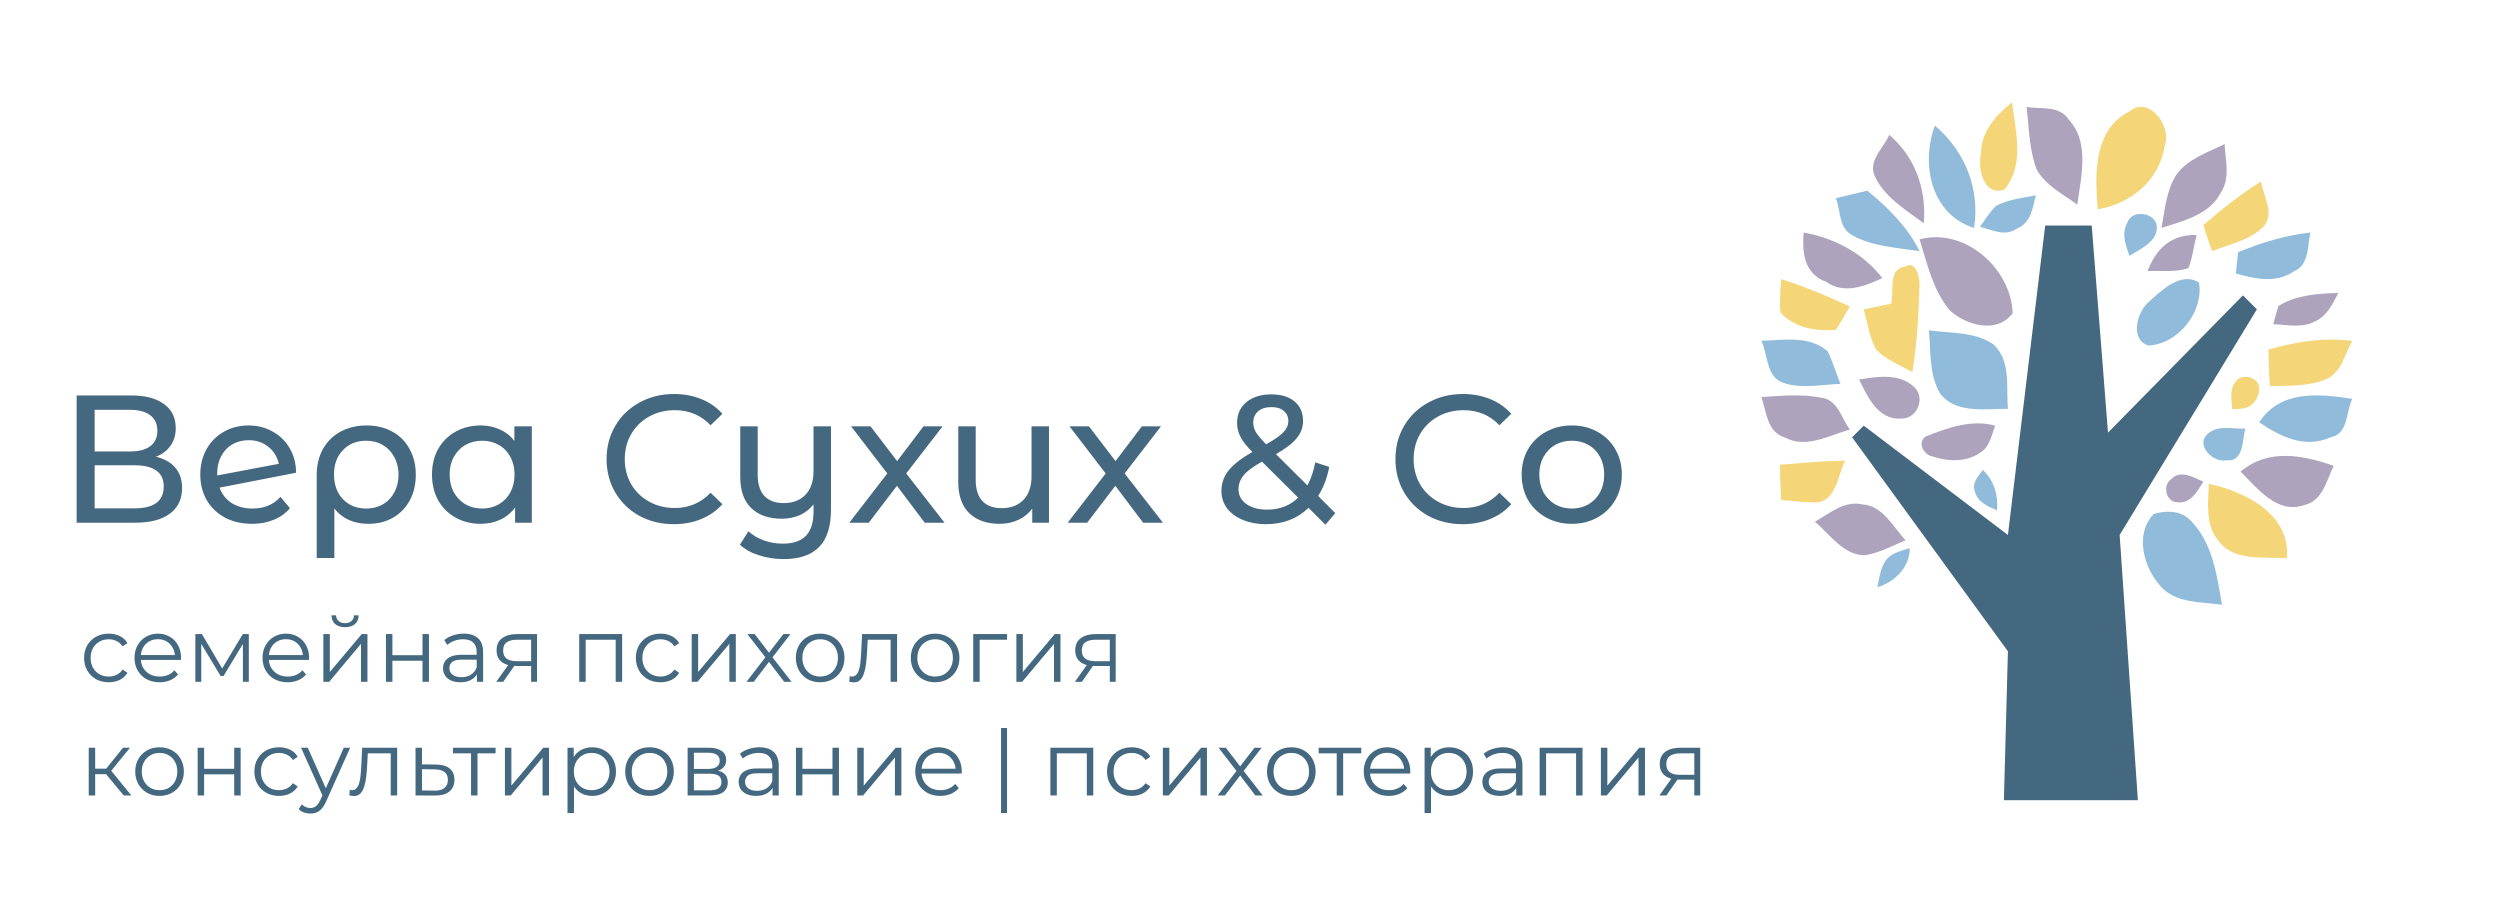 <?xml version="1.0" encoding="UTF-8"?> <svg xmlns="http://www.w3.org/2000/svg" width="220" height="80" viewBox="0 0 220 80" fill="none"> <path d="M176.697 57.315L176.343 70.417H188.133L186.528 47.079L198.606 27.22L197.378 25.992L185.504 38.071L184.071 19.85H179.977L176.697 47.079L164.008 37.457L162.984 38.48L176.697 57.315Z" fill="#446880"></path> <path d="M174.324 13.511C174.324 11.64 175.605 10.155 177.06 9C177.351 11.53 178.224 14.501 176.361 16.701C174.499 17.251 174.033 14.776 174.324 13.511Z" fill="#F4D578"></path> <path d="M178.339 9.409C179.621 9.639 181.238 9.237 182.074 10.556C183.914 12.562 183.133 15.543 182.799 18.008C181.572 17.091 180.011 16.346 179.231 14.912C178.562 13.193 178.562 11.301 178.339 9.409Z" fill="#ADA3BC"></path> <path d="M187.359 9.826C189.056 8.367 191.178 11.069 190.488 12.852C190.011 15.932 187.465 17.931 184.601 18.417C184.336 15.337 184.23 11.393 187.359 9.826Z" fill="#F4D578"></path> <path d="M170.268 11.047C172.895 13.285 174.263 16.586 173.715 20.055C169.94 18.88 169.01 14.46 170.268 11.047Z" fill="#90BBDB"></path> <path d="M166.259 11.866C168.581 13.867 169.533 16.701 169.295 19.646C167.628 18.423 165.723 17.256 164.949 15.422C164.413 14.089 165.783 12.977 166.259 11.866Z" fill="#ADA3BC"></path> <path d="M191.526 15.365C192.541 13.969 194.272 13.411 195.765 12.685C195.824 14.081 196.302 15.7 195.406 16.984C194.451 18.883 192.123 19.441 190.213 20.055C190.511 18.436 190.63 16.761 191.526 15.365Z" fill="#ADA3BC"></path> <path d="M193.898 19.813C195.493 18.417 197.206 17.077 198.978 15.961C199.155 17.301 200.278 18.864 199.096 20.037C197.915 21.153 196.202 21.488 194.666 22.102C194.37 21.321 194.134 20.539 193.898 19.813Z" fill="#F4D578"></path> <path d="M161.551 17.445C162.259 17.291 163.615 16.933 164.322 16.779C166.209 18.315 167.919 20.055 168.921 22.102C166.917 21.795 164.794 21.693 163.025 20.721C161.728 20.004 162.023 18.52 161.551 17.445Z" fill="#90BBDB"></path> <path d="M169.489 38.4C171.415 37.642 173.516 36.883 175.573 37.458C175.26 38.302 175.089 39.347 174.253 39.836C173.006 40.705 171.364 40.615 170.015 40.156C169.255 40.001 168.681 38.893 169.489 38.4Z" fill="#ADA3BC"></path> <path d="M175.661 18.112C176.723 17.558 177.962 17.41 179.158 17.189C178.848 18.26 178.803 19.589 177.431 20.143C176.457 20.845 175.262 20.217 174.244 19.959C174.687 19.331 175.085 18.666 175.661 18.112Z" fill="#90BBDB"></path> <path d="M187.202 19.609C187.569 18.39 189.677 18.68 189.799 19.899C189.891 21.264 188.394 21.873 187.386 22.512C187.08 21.583 186.652 20.567 187.202 19.609Z" fill="#90BBDB"></path> <path d="M168.058 48.228C168.072 49.929 166.719 51.225 165.202 51.674C165.402 50.832 165.472 49.878 166.055 49.181C166.584 48.606 167.373 48.47 168.058 48.228Z" fill="#90BBDB"></path> <path d="M158.72 20.465C161.548 20.965 164.03 22.367 165.646 24.469C164.145 25.17 162.298 25.921 160.74 24.82C158.662 24.069 158.604 22.067 158.72 20.465Z" fill="#ADA3BC"></path> <path d="M168.921 21.062C172.904 19.997 176.998 23.64 177.11 27.563C175.764 29.413 172.96 28.628 171.558 27.283C170.099 25.546 169.594 23.192 168.921 21.062Z" fill="#ADA3BC"></path> <path d="M188.984 23.855C189.688 22.007 190.961 20.611 193.295 20.677C193.061 21.645 192.944 22.659 192.593 23.583C191.495 23.988 190.22 23.796 188.984 23.855Z" fill="#ADA3BC"></path> <path d="M196.947 22.197C199.008 21.354 201.116 20.699 203.315 20.465C203.04 21.682 203.223 23.321 201.849 23.883C200.291 24.96 198.413 24.538 196.764 24.07C196.809 23.602 196.901 22.665 196.947 22.197Z" fill="#90BBDB"></path> <path d="M166.427 26.722C166.702 25.595 166.097 23.624 167.691 23.455C168.681 22.836 169.011 24.694 168.901 25.37C168.846 27.848 168.681 30.27 168.296 32.748C167.197 32.129 165.987 31.678 165.107 30.777C164.503 29.707 164.338 28.411 164.008 27.229C164.778 27.06 165.602 26.891 166.427 26.722Z" fill="#F4D578"></path> <path d="M156.741 24.559C158.81 25.227 160.823 26.049 162.779 26.974C162.388 27.642 161.997 28.362 161.549 29.03C159.816 29.184 157.804 28.824 156.686 27.488C156.574 26.563 156.686 25.535 156.741 24.559Z" fill="#F4D578"></path> <path d="M188.977 26.67C190.137 25.645 191.858 23.84 193.51 24.862C193.958 27.404 191.691 30.287 189.069 30.404C187.455 29.919 188.009 27.602 188.977 26.67Z" fill="#90BBDB"></path> <path d="M200.492 26.934C202.038 25.961 203.961 25.822 205.772 25.787C205.281 26.69 204.829 27.767 203.773 28.253C202.641 28.913 201.246 28.566 200.039 28.531C200.19 28.01 200.341 27.489 200.492 26.934Z" fill="#ADA3BC"></path> <path d="M196.892 33.418C197.515 32.839 198.718 33.302 198.804 34.055C198.868 34.73 198.503 35.425 197.88 35.792C197.429 36.004 196.913 35.966 196.44 36.024C196.376 35.174 196.14 34.113 196.892 33.418Z" fill="#F4D578"></path> <path d="M169.74 29.063C171.65 29.344 173.806 29.175 175.407 30.299C177.009 31.76 176.516 34.063 176.701 35.974C174.668 35.974 172.081 36.423 170.726 34.625C169.74 32.94 169.925 30.917 169.74 29.063Z" fill="#90BBDB"></path> <path d="M155 29.99C156.934 29.934 159.254 29.488 160.856 30.937C161.298 31.884 161.574 32.832 161.961 33.779C160.303 33.835 158.646 34.225 157.044 33.724C155.387 33.278 155.608 31.216 155 29.99Z" fill="#90BBDB"></path> <path d="M191.038 42.189C191.846 41.285 193.031 42.02 193.898 42.387C193.378 43.207 192.771 44.365 191.586 44.196C190.604 44.168 190.286 42.726 191.038 42.189Z" fill="#ADA3BC"></path> <path d="M199.63 30.755C202.049 30.065 204.525 29.663 207 30.008C206.325 31.158 206.044 32.769 204.75 33.344C203.174 34.034 201.43 33.919 199.742 33.976C199.686 32.883 199.63 31.848 199.63 30.755Z" fill="#F4D578"></path> <path d="M163.598 33.406C165.184 33.124 167.103 32.842 168.396 34.011C169.481 34.898 168.771 36.874 167.311 36.834C165.267 36.995 164.349 34.898 163.598 33.406Z" fill="#ADA3BC"></path> <path d="M155 34.941C156.76 34.826 158.521 34.655 160.281 34.998C161.701 35.169 162.041 36.77 162.78 37.8C160.962 38.314 158.918 39.515 157.044 38.486C155.511 38.028 155.454 36.256 155 34.941Z" fill="#ADA3BC"></path> <path d="M198.811 37.163C200.662 34.3 204.083 34.644 207 35.102C206.439 36.247 206.663 38.193 205.093 38.48C202.849 39.51 200.662 38.422 198.811 37.163Z" fill="#90BBDB"></path> <path d="M194.335 38.137C195.214 37.361 196.513 37.788 197.583 37.71C197.315 38.719 197.468 40.699 195.902 40.505C194.717 40.738 193.113 39.108 194.335 38.137Z" fill="#90BBDB"></path> <path d="M156.638 40.896C158.566 40.738 160.442 40.58 162.37 40.528C161.745 41.791 161.64 43.844 160.025 44.213C158.931 44.213 157.836 44.107 156.742 44.002C156.69 42.949 156.638 41.949 156.638 40.896Z" fill="#F4D578"></path> <path d="M197.173 41.503C199.578 39.458 202.613 40.026 205.362 40.992C204.732 42.299 204.389 44.117 202.728 44.458C200.38 45.253 198.662 42.98 197.173 41.503Z" fill="#ADA3BC"></path> <path d="M194.377 42.575C197.67 43.285 201.588 45.304 201.247 49.126C199.26 48.962 196.591 49.454 195.229 47.597C194.037 46.178 194.321 44.267 194.377 42.575Z" fill="#F4D578"></path> <path d="M163.935 44.394C165.71 44.521 166.608 46.396 167.692 47.542C166.544 48.018 165.424 48.648 164.11 48.867C162.239 48.868 161.028 47.026 159.71 45.905C161.05 45.172 162.274 44.018 163.935 44.394Z" fill="#ADA3BC"></path> <path d="M189.515 45.235C190.574 44.909 191.856 44.909 192.692 45.724C194.699 47.68 195.089 50.613 195.535 53.221C193.696 52.949 191.466 53.112 190.128 51.591C188.623 49.907 187.843 47.028 189.515 45.235Z" fill="#90BBDB"></path> <path d="M174.486 41.348C175.516 42.311 175.858 43.64 175.733 44.916C174.94 44.567 173.973 44.163 173.778 43.211C173.515 42.426 174.147 41.887 174.486 41.348Z" fill="#90BBDB"></path> <path d="M13.72 40.192C14.477 40.373 15.048 40.699 15.432 41.168C15.827 41.627 16.024 42.219 16.024 42.944C16.024 43.915 15.667 44.667 14.952 45.2C14.248 45.733 13.219 46 11.864 46H6.744V34.8H11.56C12.787 34.8 13.741 35.051 14.424 35.552C15.117 36.043 15.464 36.752 15.464 37.68C15.464 38.288 15.309 38.805 15 39.232C14.701 39.659 14.275 39.979 13.72 40.192ZM8.328 39.728H11.448C12.227 39.728 12.819 39.573 13.224 39.264C13.64 38.955 13.848 38.501 13.848 37.904C13.848 37.307 13.64 36.853 13.224 36.544C12.808 36.224 12.216 36.064 11.448 36.064H8.328V39.728ZM11.832 44.736C13.549 44.736 14.408 44.096 14.408 42.816C14.408 42.176 14.189 41.707 13.752 41.408C13.325 41.099 12.685 40.944 11.832 40.944H8.328V44.736H11.832ZM22.233 44.752C23.247 44.752 24.062 44.411 24.681 43.728L25.513 44.72C25.14 45.168 24.665 45.509 24.089 45.744C23.524 45.979 22.889 46.096 22.185 46.096C21.289 46.096 20.494 45.915 19.801 45.552C19.108 45.179 18.569 44.661 18.185 44C17.812 43.339 17.625 42.592 17.625 41.76C17.625 40.939 17.806 40.197 18.169 39.536C18.543 38.875 19.049 38.363 19.689 38C20.34 37.627 21.07 37.44 21.881 37.44C22.649 37.44 23.348 37.616 23.977 37.968C24.607 38.309 25.108 38.795 25.481 39.424C25.855 40.053 26.047 40.779 26.057 41.6L19.321 42.912C19.535 43.499 19.892 43.952 20.393 44.272C20.905 44.592 21.518 44.752 22.233 44.752ZM21.881 38.736C21.348 38.736 20.868 38.859 20.441 39.104C20.025 39.349 19.7 39.696 19.465 40.144C19.23 40.581 19.113 41.093 19.113 41.68V41.84L24.537 40.816C24.398 40.197 24.089 39.696 23.609 39.312C23.129 38.928 22.553 38.736 21.881 38.736ZM32.27 37.44C33.123 37.44 33.875 37.621 34.526 37.984C35.187 38.347 35.694 38.859 36.046 39.52C36.409 40.171 36.59 40.923 36.59 41.776C36.59 42.619 36.414 43.371 36.062 44.032C35.71 44.683 35.219 45.189 34.59 45.552C33.961 45.915 33.241 46.096 32.43 46.096C31.79 46.096 31.214 45.984 30.702 45.76C30.19 45.525 29.763 45.189 29.422 44.752V49.104H27.87V41.792C27.87 40.939 28.051 40.181 28.414 39.52C28.787 38.859 29.305 38.347 29.966 37.984C30.638 37.621 31.406 37.44 32.27 37.44ZM32.222 44.752C32.766 44.752 33.257 44.629 33.694 44.384C34.131 44.128 34.467 43.776 34.702 43.328C34.947 42.869 35.07 42.352 35.07 41.776C35.07 41.2 34.947 40.688 34.702 40.24C34.467 39.781 34.131 39.424 33.694 39.168C33.267 38.912 32.777 38.784 32.222 38.784C31.379 38.784 30.697 39.061 30.174 39.616C29.651 40.16 29.39 40.875 29.39 41.76C29.39 42.347 29.507 42.869 29.742 43.328C29.987 43.776 30.323 44.128 30.75 44.384C31.177 44.629 31.667 44.752 32.222 44.752ZM46.8 37.52V46H45.328V44.656C44.986 45.125 44.554 45.483 44.032 45.728C43.509 45.973 42.933 46.096 42.304 46.096C41.482 46.096 40.746 45.915 40.096 45.552C39.445 45.189 38.933 44.683 38.56 44.032C38.197 43.371 38.016 42.613 38.016 41.76C38.016 40.907 38.197 40.155 38.56 39.504C38.933 38.853 39.445 38.347 40.096 37.984C40.746 37.621 41.482 37.44 42.304 37.44C42.912 37.44 43.472 37.557 43.984 37.792C44.496 38.016 44.922 38.352 45.264 38.8V37.52H46.8ZM42.432 44.752C42.965 44.752 43.45 44.629 43.888 44.384C44.325 44.128 44.666 43.776 44.912 43.328C45.157 42.869 45.28 42.347 45.28 41.76C45.28 41.173 45.157 40.656 44.912 40.208C44.666 39.749 44.325 39.397 43.888 39.152C43.45 38.907 42.965 38.784 42.432 38.784C41.888 38.784 41.397 38.907 40.96 39.152C40.533 39.397 40.192 39.749 39.936 40.208C39.69 40.656 39.568 41.173 39.568 41.76C39.568 42.347 39.69 42.869 39.936 43.328C40.192 43.776 40.533 44.128 40.96 44.384C41.397 44.629 41.888 44.752 42.432 44.752ZM59.299 46.128C58.179 46.128 57.166 45.883 56.259 45.392C55.363 44.891 54.659 44.208 54.147 43.344C53.635 42.469 53.379 41.488 53.379 40.4C53.379 39.312 53.635 38.336 54.147 37.472C54.659 36.597 55.368 35.915 56.275 35.424C57.181 34.923 58.195 34.672 59.315 34.672C60.19 34.672 60.989 34.821 61.715 35.12C62.44 35.408 63.059 35.84 63.571 36.416L62.531 37.424C61.688 36.539 60.638 36.096 59.379 36.096C58.547 36.096 57.795 36.283 57.123 36.656C56.451 37.029 55.923 37.547 55.539 38.208C55.166 38.859 54.979 39.589 54.979 40.4C54.979 41.211 55.166 41.947 55.539 42.608C55.923 43.259 56.451 43.771 57.123 44.144C57.795 44.517 58.547 44.704 59.379 44.704C60.627 44.704 61.678 44.256 62.531 43.36L63.571 44.368C63.059 44.944 62.435 45.381 61.699 45.68C60.974 45.979 60.173 46.128 59.299 46.128ZM73.126 37.52V44.848C73.126 46.331 72.779 47.424 72.086 48.128C71.392 48.843 70.352 49.2 68.966 49.2C68.208 49.2 67.483 49.088 66.79 48.864C66.107 48.651 65.547 48.341 65.11 47.936L65.862 46.752C66.235 47.093 66.683 47.36 67.206 47.552C67.739 47.744 68.299 47.84 68.886 47.84C69.814 47.84 70.496 47.605 70.934 47.136C71.371 46.677 71.59 45.968 71.59 45.008V44.384C71.28 44.789 70.88 45.104 70.39 45.328C69.899 45.541 69.366 45.648 68.79 45.648C67.659 45.648 66.768 45.339 66.118 44.72C65.467 44.101 65.142 43.184 65.142 41.968V37.52H66.678V41.792C66.678 42.603 66.875 43.221 67.27 43.648C67.664 44.064 68.23 44.272 68.966 44.272C69.776 44.272 70.416 44.027 70.886 43.536C71.355 43.045 71.59 42.352 71.59 41.456V37.52H73.126ZM81.378 46L78.93 42.752L76.45 46H74.738L78.082 41.664L74.898 37.52H76.61L78.946 40.576L81.266 37.52H82.946L79.746 41.664L83.122 46H81.378ZM92.31 37.52V46H90.838V44.752C90.528 45.179 90.123 45.509 89.622 45.744C89.12 45.979 88.571 46.096 87.974 46.096C86.843 46.096 85.952 45.787 85.302 45.168C84.651 44.539 84.326 43.616 84.326 42.4V37.52H85.862V42.224C85.862 43.045 86.059 43.669 86.454 44.096C86.848 44.512 87.414 44.72 88.15 44.72C88.96 44.72 89.6 44.475 90.07 43.984C90.539 43.493 90.774 42.8 90.774 41.904V37.52H92.31ZM100.597 46L98.148 42.752L95.668 46H93.957L97.3 41.664L94.117 37.52H95.829L98.165 40.576L100.485 37.52H102.165L98.965 41.664L102.341 46H100.597ZM116.638 46.176L115.15 44.688C114.158 45.648 112.91 46.128 111.406 46.128C110.659 46.128 109.987 46.005 109.39 45.76C108.792 45.515 108.323 45.173 107.982 44.736C107.651 44.288 107.486 43.781 107.486 43.216C107.486 42.533 107.694 41.931 108.11 41.408C108.536 40.875 109.235 40.331 110.206 39.776C109.715 39.285 109.368 38.843 109.166 38.448C108.963 38.053 108.862 37.643 108.862 37.216C108.862 36.459 109.134 35.851 109.678 35.392C110.232 34.933 110.968 34.704 111.886 34.704C112.739 34.704 113.416 34.912 113.918 35.328C114.419 35.744 114.67 36.315 114.67 37.04C114.67 37.605 114.483 38.112 114.11 38.56C113.747 39.008 113.139 39.477 112.286 39.968L115.054 42.72C115.374 42.112 115.603 41.435 115.742 40.688L116.974 41.088C116.782 42.069 116.456 42.923 115.998 43.648L117.502 45.152L116.638 46.176ZM111.886 35.824C111.384 35.824 110.99 35.952 110.702 36.208C110.424 36.453 110.286 36.779 110.286 37.184C110.286 37.472 110.36 37.749 110.51 38.016C110.67 38.283 110.974 38.645 111.422 39.104C112.158 38.688 112.664 38.331 112.942 38.032C113.23 37.733 113.374 37.408 113.374 37.056C113.374 36.683 113.24 36.384 112.974 36.16C112.718 35.936 112.355 35.824 111.886 35.824ZM111.502 44.848C112.611 44.848 113.523 44.496 114.238 43.792L111.054 40.624C110.286 41.051 109.747 41.451 109.438 41.824C109.139 42.187 108.99 42.597 108.99 43.056C108.99 43.589 109.219 44.021 109.678 44.352C110.147 44.683 110.755 44.848 111.502 44.848ZM128.719 46.128C127.599 46.128 126.586 45.883 125.679 45.392C124.783 44.891 124.079 44.208 123.567 43.344C123.055 42.469 122.799 41.488 122.799 40.4C122.799 39.312 123.055 38.336 123.567 37.472C124.079 36.597 124.789 35.915 125.695 35.424C126.602 34.923 127.615 34.672 128.735 34.672C129.61 34.672 130.41 34.821 131.135 35.12C131.861 35.408 132.479 35.84 132.991 36.416L131.951 37.424C131.109 36.539 130.058 36.096 128.799 36.096C127.967 36.096 127.215 36.283 126.543 36.656C125.871 37.029 125.343 37.547 124.959 38.208C124.586 38.859 124.399 39.589 124.399 40.4C124.399 41.211 124.586 41.947 124.959 42.608C125.343 43.259 125.871 43.771 126.543 44.144C127.215 44.517 127.967 44.704 128.799 44.704C130.047 44.704 131.098 44.256 131.951 43.36L132.991 44.368C132.479 44.944 131.855 45.381 131.119 45.68C130.394 45.979 129.594 46.128 128.719 46.128ZM138.322 46.096C137.48 46.096 136.722 45.909 136.05 45.536C135.378 45.163 134.85 44.651 134.466 44C134.093 43.339 133.906 42.592 133.906 41.76C133.906 40.928 134.093 40.187 134.466 39.536C134.85 38.875 135.378 38.363 136.05 38C136.722 37.627 137.48 37.44 138.322 37.44C139.165 37.44 139.917 37.627 140.578 38C141.25 38.363 141.773 38.875 142.146 39.536C142.53 40.187 142.722 40.928 142.722 41.76C142.722 42.592 142.53 43.339 142.146 44C141.773 44.651 141.25 45.163 140.578 45.536C139.917 45.909 139.165 46.096 138.322 46.096ZM138.322 44.752C138.866 44.752 139.352 44.629 139.778 44.384C140.216 44.128 140.557 43.776 140.802 43.328C141.048 42.869 141.17 42.347 141.17 41.76C141.17 41.173 141.048 40.656 140.802 40.208C140.557 39.749 140.216 39.397 139.778 39.152C139.352 38.907 138.866 38.784 138.322 38.784C137.778 38.784 137.288 38.907 136.85 39.152C136.424 39.397 136.082 39.749 135.826 40.208C135.581 40.656 135.458 41.173 135.458 41.76C135.458 42.347 135.581 42.869 135.826 43.328C136.082 43.776 136.424 44.128 136.85 44.384C137.288 44.629 137.778 44.752 138.322 44.752Z" fill="#446880"></path> <path d="M9.568 60.04C9.152 60.04 8.779 59.949 8.448 59.768C8.123 59.581 7.867 59.328 7.68 59.008C7.493 58.683 7.4 58.312 7.4 57.896C7.4 57.475 7.493 57.104 7.68 56.784C7.867 56.464 8.123 56.213 8.448 56.032C8.779 55.851 9.152 55.76 9.568 55.76C9.925 55.76 10.248 55.829 10.536 55.968C10.824 56.107 11.051 56.315 11.216 56.592L10.792 56.88C10.648 56.667 10.469 56.509 10.256 56.408C10.043 56.307 9.811 56.256 9.56 56.256C9.261 56.256 8.992 56.325 8.752 56.464C8.512 56.597 8.323 56.787 8.184 57.032C8.045 57.277 7.976 57.565 7.976 57.896C7.976 58.227 8.045 58.515 8.184 58.76C8.323 59.005 8.512 59.197 8.752 59.336C8.992 59.469 9.261 59.536 9.56 59.536C9.811 59.536 10.043 59.485 10.256 59.384C10.469 59.283 10.648 59.128 10.792 58.92L11.216 59.208C11.051 59.48 10.824 59.688 10.536 59.832C10.248 59.971 9.925 60.04 9.568 60.04ZM14.046 60.04C13.608 60.04 13.224 59.949 12.893 59.768C12.563 59.581 12.304 59.328 12.117 59.008C11.931 58.683 11.838 58.312 11.838 57.896C11.838 57.48 11.925 57.112 12.101 56.792C12.283 56.472 12.528 56.221 12.838 56.04C13.152 55.853 13.504 55.76 13.893 55.76C14.288 55.76 14.637 55.851 14.941 56.032C15.251 56.208 15.493 56.459 15.669 56.784C15.845 57.104 15.934 57.475 15.934 57.896C15.934 57.923 15.931 57.952 15.925 57.984C15.925 58.011 15.925 58.04 15.925 58.072H12.27V57.648H15.621L15.398 57.816C15.398 57.512 15.331 57.243 15.197 57.008C15.069 56.768 14.893 56.581 14.669 56.448C14.445 56.315 14.187 56.248 13.893 56.248C13.605 56.248 13.347 56.315 13.117 56.448C12.888 56.581 12.71 56.768 12.582 57.008C12.454 57.248 12.389 57.523 12.389 57.832V57.92C12.389 58.24 12.459 58.523 12.598 58.768C12.742 59.008 12.939 59.197 13.19 59.336C13.445 59.469 13.736 59.536 14.062 59.536C14.318 59.536 14.555 59.491 14.774 59.4C14.998 59.309 15.19 59.171 15.35 58.984L15.669 59.352C15.483 59.576 15.248 59.747 14.966 59.864C14.688 59.981 14.382 60.04 14.046 60.04ZM17.191 60V55.8H17.767L19.671 59.024H19.431L21.367 55.8H21.895V60H21.375V56.448L21.479 56.496L19.671 59.488H19.415L17.591 56.464L17.711 56.44V60H17.191ZM25.311 60.04C24.874 60.04 24.49 59.949 24.159 59.768C23.828 59.581 23.57 59.328 23.383 59.008C23.197 58.683 23.103 58.312 23.103 57.896C23.103 57.48 23.191 57.112 23.367 56.792C23.549 56.472 23.794 56.221 24.103 56.04C24.418 55.853 24.77 55.76 25.159 55.76C25.554 55.76 25.903 55.851 26.207 56.032C26.517 56.208 26.759 56.459 26.935 56.784C27.111 57.104 27.199 57.475 27.199 57.896C27.199 57.923 27.197 57.952 27.191 57.984C27.191 58.011 27.191 58.04 27.191 58.072H23.535V57.648H26.887L26.663 57.816C26.663 57.512 26.596 57.243 26.463 57.008C26.335 56.768 26.159 56.581 25.935 56.448C25.711 56.315 25.453 56.248 25.159 56.248C24.871 56.248 24.613 56.315 24.383 56.448C24.154 56.581 23.975 56.768 23.847 57.008C23.719 57.248 23.655 57.523 23.655 57.832V57.92C23.655 58.24 23.724 58.523 23.863 58.768C24.007 59.008 24.204 59.197 24.455 59.336C24.711 59.469 25.002 59.536 25.327 59.536C25.583 59.536 25.82 59.491 26.039 59.4C26.263 59.309 26.455 59.171 26.615 58.984L26.935 59.352C26.748 59.576 26.514 59.747 26.231 59.864C25.954 59.981 25.647 60.04 25.311 60.04ZM28.456 60V55.8H29.024V59.136L31.832 55.8H32.336V60H31.768V56.656L28.968 60H28.456ZM30.36 55.192C30.008 55.192 29.723 55.104 29.504 54.928C29.291 54.747 29.179 54.488 29.168 54.152H29.576C29.582 54.365 29.656 54.533 29.8 54.656C29.944 54.779 30.131 54.84 30.36 54.84C30.59 54.84 30.776 54.779 30.92 54.656C31.07 54.533 31.147 54.365 31.152 54.152H31.56C31.555 54.488 31.443 54.747 31.224 54.928C31.006 55.104 30.718 55.192 30.36 55.192ZM33.964 60V55.8H34.532V57.656H37.18V55.8H37.748V60H37.18V58.144H34.532V60H33.964ZM41.971 60V59.072L41.947 58.92V57.368C41.947 57.011 41.845 56.736 41.643 56.544C41.445 56.352 41.149 56.256 40.755 56.256C40.483 56.256 40.224 56.301 39.979 56.392C39.733 56.483 39.525 56.603 39.355 56.752L39.099 56.328C39.312 56.147 39.568 56.008 39.867 55.912C40.165 55.811 40.48 55.76 40.811 55.76C41.355 55.76 41.773 55.896 42.067 56.168C42.365 56.435 42.515 56.843 42.515 57.392V60H41.971ZM40.523 60.04C40.208 60.04 39.933 59.989 39.699 59.888C39.469 59.781 39.293 59.637 39.171 59.456C39.048 59.269 38.987 59.056 38.987 58.816C38.987 58.597 39.037 58.4 39.139 58.224C39.245 58.043 39.416 57.899 39.651 57.792C39.891 57.68 40.211 57.624 40.611 57.624H42.059V58.048H40.627C40.221 58.048 39.939 58.12 39.779 58.264C39.624 58.408 39.547 58.587 39.547 58.8C39.547 59.04 39.64 59.232 39.827 59.376C40.013 59.52 40.275 59.592 40.611 59.592C40.931 59.592 41.205 59.52 41.435 59.376C41.669 59.227 41.84 59.013 41.947 58.736L42.075 59.128C41.968 59.405 41.781 59.627 41.515 59.792C41.253 59.957 40.923 60.04 40.523 60.04ZM46.739 60V58.488L46.843 58.608H45.419C44.88 58.608 44.459 58.491 44.155 58.256C43.851 58.021 43.699 57.68 43.699 57.232C43.699 56.752 43.861 56.395 44.187 56.16C44.512 55.92 44.947 55.8 45.491 55.8H47.259V60H46.739ZM43.667 60L44.819 58.384H45.411L44.283 60H43.667ZM46.739 58.32V56.128L46.843 56.296H45.507C45.117 56.296 44.813 56.371 44.595 56.52C44.381 56.669 44.275 56.912 44.275 57.248C44.275 57.872 44.672 58.184 45.467 58.184H46.843L46.739 58.32ZM50.972 60V55.8H54.748V60H54.18V56.144L54.324 56.296H51.396L51.54 56.144V60H50.972ZM58.123 60.04C57.707 60.04 57.333 59.949 57.003 59.768C56.677 59.581 56.421 59.328 56.235 59.008C56.048 58.683 55.955 58.312 55.955 57.896C55.955 57.475 56.048 57.104 56.235 56.784C56.421 56.464 56.677 56.213 57.003 56.032C57.333 55.851 57.707 55.76 58.123 55.76C58.48 55.76 58.803 55.829 59.091 55.968C59.379 56.107 59.605 56.315 59.771 56.592L59.347 56.88C59.203 56.667 59.024 56.509 58.811 56.408C58.597 56.307 58.365 56.256 58.115 56.256C57.816 56.256 57.547 56.325 57.307 56.464C57.067 56.597 56.877 56.787 56.739 57.032C56.6 57.277 56.531 57.565 56.531 57.896C56.531 58.227 56.6 58.515 56.739 58.76C56.877 59.005 57.067 59.197 57.307 59.336C57.547 59.469 57.816 59.536 58.115 59.536C58.365 59.536 58.597 59.485 58.811 59.384C59.024 59.283 59.203 59.128 59.347 58.92L59.771 59.208C59.605 59.48 59.379 59.688 59.091 59.832C58.803 59.971 58.48 60.04 58.123 60.04ZM60.87 60V55.8H61.438V59.136L64.246 55.8H64.751V60H64.183V56.656L61.383 60H60.87ZM65.69 60L67.466 57.696L67.458 57.976L65.77 55.8H66.41L67.794 57.6L67.554 57.592L68.938 55.8H69.562L67.858 58L67.866 57.696L69.658 60H69.01L67.546 58.08L67.77 58.112L66.33 60H65.69ZM72.169 60.04C71.763 60.04 71.398 59.949 71.073 59.768C70.753 59.581 70.499 59.328 70.313 59.008C70.126 58.683 70.033 58.312 70.033 57.896C70.033 57.475 70.126 57.104 70.313 56.784C70.499 56.464 70.753 56.213 71.073 56.032C71.393 55.851 71.758 55.76 72.169 55.76C72.585 55.76 72.953 55.851 73.273 56.032C73.598 56.213 73.852 56.464 74.033 56.784C74.219 57.104 74.313 57.475 74.313 57.896C74.313 58.312 74.219 58.683 74.033 59.008C73.852 59.328 73.598 59.581 73.273 59.768C72.948 59.949 72.579 60.04 72.169 60.04ZM72.169 59.536C72.473 59.536 72.742 59.469 72.977 59.336C73.212 59.197 73.395 59.005 73.529 58.76C73.668 58.509 73.737 58.221 73.737 57.896C73.737 57.565 73.668 57.277 73.529 57.032C73.395 56.787 73.212 56.597 72.977 56.464C72.742 56.325 72.475 56.256 72.177 56.256C71.878 56.256 71.612 56.325 71.377 56.464C71.142 56.597 70.956 56.787 70.817 57.032C70.678 57.277 70.609 57.565 70.609 57.896C70.609 58.221 70.678 58.509 70.817 58.76C70.956 59.005 71.142 59.197 71.377 59.336C71.612 59.469 71.876 59.536 72.169 59.536ZM74.735 59.992L74.775 59.504C74.813 59.509 74.847 59.517 74.879 59.528C74.917 59.533 74.949 59.536 74.975 59.536C75.146 59.536 75.282 59.472 75.383 59.344C75.49 59.216 75.57 59.045 75.623 58.832C75.677 58.619 75.714 58.379 75.735 58.112C75.757 57.84 75.775 57.568 75.791 57.296L75.863 55.8H78.943V60H78.375V56.128L78.519 56.296H76.231L76.367 56.12L76.303 57.336C76.287 57.699 76.258 58.045 76.215 58.376C76.178 58.707 76.117 58.997 76.031 59.248C75.951 59.499 75.839 59.696 75.695 59.84C75.551 59.979 75.367 60.048 75.143 60.048C75.079 60.048 75.013 60.043 74.943 60.032C74.879 60.021 74.81 60.008 74.735 59.992ZM82.286 60.04C81.881 60.04 81.515 59.949 81.19 59.768C80.87 59.581 80.617 59.328 80.43 59.008C80.243 58.683 80.15 58.312 80.15 57.896C80.15 57.475 80.243 57.104 80.43 56.784C80.617 56.464 80.87 56.213 81.19 56.032C81.51 55.851 81.875 55.76 82.286 55.76C82.702 55.76 83.07 55.851 83.39 56.032C83.715 56.213 83.969 56.464 84.15 56.784C84.337 57.104 84.43 57.475 84.43 57.896C84.43 58.312 84.337 58.683 84.15 59.008C83.969 59.328 83.715 59.581 83.39 59.768C83.065 59.949 82.697 60.04 82.286 60.04ZM82.286 59.536C82.59 59.536 82.859 59.469 83.094 59.336C83.329 59.197 83.513 59.005 83.646 58.76C83.785 58.509 83.854 58.221 83.854 57.896C83.854 57.565 83.785 57.277 83.646 57.032C83.513 56.787 83.329 56.597 83.094 56.464C82.859 56.325 82.593 56.256 82.294 56.256C81.995 56.256 81.729 56.325 81.494 56.464C81.259 56.597 81.073 56.787 80.934 57.032C80.795 57.277 80.726 57.565 80.726 57.896C80.726 58.221 80.795 58.509 80.934 58.76C81.073 59.005 81.259 59.197 81.494 59.336C81.729 59.469 81.993 59.536 82.286 59.536ZM85.644 60V55.8H88.62V56.296H86.068L86.212 56.152V60H85.644ZM89.441 60V55.8H90.009V59.136L92.817 55.8H93.321V60H92.753V56.656L89.953 60H89.441ZM97.661 60V58.488L97.765 58.608H96.341C95.802 58.608 95.381 58.491 95.077 58.256C94.773 58.021 94.621 57.68 94.621 57.232C94.621 56.752 94.783 56.395 95.109 56.16C95.434 55.92 95.869 55.8 96.413 55.8H98.181V60H97.661ZM94.589 60L95.741 58.384H96.333L95.205 60H94.589ZM97.661 58.32V56.128L97.765 56.296H96.429C96.039 56.296 95.735 56.371 95.517 56.52C95.303 56.669 95.197 56.912 95.197 57.248C95.197 57.872 95.594 58.184 96.389 58.184H97.765L97.661 58.32ZM10.888 70L9.16 67.92L9.632 67.64L11.56 70H10.888ZM7.808 70V65.8H8.376V70H7.808ZM8.2 68.128V67.64H9.552V68.128H8.2ZM9.68 67.96L9.152 67.88L10.824 65.8H11.44L9.68 67.96ZM14.036 70.04C13.631 70.04 13.265 69.949 12.94 69.768C12.62 69.581 12.367 69.328 12.18 69.008C11.993 68.683 11.9 68.312 11.9 67.896C11.9 67.475 11.993 67.104 12.18 66.784C12.367 66.464 12.62 66.213 12.94 66.032C13.26 65.851 13.625 65.76 14.036 65.76C14.452 65.76 14.82 65.851 15.14 66.032C15.465 66.213 15.719 66.464 15.9 66.784C16.087 67.104 16.18 67.475 16.18 67.896C16.18 68.312 16.087 68.683 15.9 69.008C15.719 69.328 15.465 69.581 15.14 69.768C14.815 69.949 14.447 70.04 14.036 70.04ZM14.036 69.536C14.34 69.536 14.609 69.469 14.844 69.336C15.079 69.197 15.263 69.005 15.396 68.76C15.535 68.509 15.604 68.221 15.604 67.896C15.604 67.565 15.535 67.277 15.396 67.032C15.263 66.787 15.079 66.597 14.844 66.464C14.609 66.325 14.343 66.256 14.044 66.256C13.745 66.256 13.479 66.325 13.244 66.464C13.009 66.597 12.823 66.787 12.684 67.032C12.545 67.277 12.476 67.565 12.476 67.896C12.476 68.221 12.545 68.509 12.684 68.76C12.823 69.005 13.009 69.197 13.244 69.336C13.479 69.469 13.743 69.536 14.036 69.536ZM17.394 70V65.8H17.962V67.656H20.61V65.8H21.178V70H20.61V68.144H17.962V70H17.394ZM24.552 70.04C24.136 70.04 23.763 69.949 23.432 69.768C23.107 69.581 22.851 69.328 22.664 69.008C22.478 68.683 22.384 68.312 22.384 67.896C22.384 67.475 22.478 67.104 22.664 66.784C22.851 66.464 23.107 66.213 23.432 66.032C23.763 65.851 24.136 65.76 24.552 65.76C24.91 65.76 25.232 65.829 25.52 65.968C25.808 66.107 26.035 66.315 26.2 66.592L25.776 66.88C25.632 66.667 25.454 66.509 25.24 66.408C25.027 66.307 24.795 66.256 24.544 66.256C24.246 66.256 23.976 66.325 23.736 66.464C23.496 66.597 23.307 66.787 23.168 67.032C23.03 67.277 22.96 67.565 22.96 67.896C22.96 68.227 23.03 68.515 23.168 68.76C23.307 69.005 23.496 69.197 23.736 69.336C23.976 69.469 24.246 69.536 24.544 69.536C24.795 69.536 25.027 69.485 25.24 69.384C25.454 69.283 25.632 69.128 25.776 68.92L26.2 69.208C26.035 69.48 25.808 69.688 25.52 69.832C25.232 69.971 24.91 70.04 24.552 70.04ZM27.31 71.592C27.112 71.592 26.923 71.56 26.742 71.496C26.566 71.432 26.414 71.336 26.286 71.208L26.55 70.784C26.656 70.885 26.771 70.963 26.894 71.016C27.022 71.075 27.163 71.104 27.318 71.104C27.504 71.104 27.664 71.051 27.798 70.944C27.936 70.843 28.067 70.661 28.19 70.4L28.462 69.784L28.526 69.696L30.254 65.8H30.814L28.71 70.504C28.592 70.776 28.462 70.992 28.318 71.152C28.179 71.312 28.027 71.424 27.862 71.488C27.696 71.557 27.512 71.592 27.31 71.592ZM28.43 70.12L26.494 65.8H27.086L28.798 69.656L28.43 70.12ZM30.743 69.992L30.783 69.504C30.82 69.509 30.855 69.517 30.887 69.528C30.924 69.533 30.956 69.536 30.983 69.536C31.154 69.536 31.29 69.472 31.391 69.344C31.498 69.216 31.578 69.045 31.631 68.832C31.684 68.619 31.722 68.379 31.743 68.112C31.765 67.84 31.783 67.568 31.799 67.296L31.871 65.8H34.951V70H34.383V66.128L34.527 66.296H32.239L32.375 66.12L32.311 67.336C32.295 67.699 32.266 68.045 32.223 68.376C32.186 68.707 32.124 68.997 32.039 69.248C31.959 69.499 31.847 69.696 31.703 69.84C31.559 69.979 31.375 70.048 31.151 70.048C31.087 70.048 31.02 70.043 30.951 70.032C30.887 70.021 30.818 70.008 30.743 69.992ZM38.374 67.28C38.902 67.285 39.302 67.403 39.574 67.632C39.851 67.861 39.99 68.192 39.99 68.624C39.99 69.072 39.84 69.416 39.542 69.656C39.248 69.896 38.822 70.013 38.262 70.008L36.566 70V65.8H37.134V67.264L38.374 67.28ZM38.23 69.576C38.619 69.581 38.913 69.504 39.11 69.344C39.312 69.179 39.414 68.939 39.414 68.624C39.414 68.309 39.315 68.08 39.118 67.936C38.92 67.787 38.624 67.709 38.23 67.704L37.134 67.688V69.56L38.23 69.576ZM41.452 70V66.144L41.596 66.296H39.86V65.8H43.612V66.296H41.876L42.02 66.144V70H41.452ZM44.433 70V65.8H45.001V69.136L47.809 65.8H48.313V70H47.745V66.656L44.945 70H44.433ZM52.109 70.04C51.746 70.04 51.418 69.957 51.125 69.792C50.831 69.621 50.597 69.379 50.421 69.064C50.25 68.744 50.165 68.355 50.165 67.896C50.165 67.437 50.25 67.051 50.421 66.736C50.592 66.416 50.824 66.173 51.117 66.008C51.41 65.843 51.741 65.76 52.109 65.76C52.509 65.76 52.866 65.851 53.181 66.032C53.501 66.208 53.752 66.459 53.933 66.784C54.114 67.104 54.205 67.475 54.205 67.896C54.205 68.323 54.114 68.696 53.933 69.016C53.752 69.336 53.501 69.587 53.181 69.768C52.866 69.949 52.509 70.04 52.109 70.04ZM49.941 71.552V65.8H50.485V67.064L50.429 67.904L50.509 68.752V71.552H49.941ZM52.069 69.536C52.367 69.536 52.634 69.469 52.869 69.336C53.103 69.197 53.29 69.005 53.429 68.76C53.568 68.509 53.637 68.221 53.637 67.896C53.637 67.571 53.568 67.285 53.429 67.04C53.29 66.795 53.103 66.603 52.869 66.464C52.634 66.325 52.367 66.256 52.069 66.256C51.77 66.256 51.501 66.325 51.261 66.464C51.026 66.603 50.84 66.795 50.701 67.04C50.568 67.285 50.501 67.571 50.501 67.896C50.501 68.221 50.568 68.509 50.701 68.76C50.84 69.005 51.026 69.197 51.261 69.336C51.501 69.469 51.77 69.536 52.069 69.536ZM57.153 70.04C56.748 70.04 56.383 69.949 56.057 69.768C55.737 69.581 55.484 69.328 55.297 69.008C55.111 68.683 55.017 68.312 55.017 67.896C55.017 67.475 55.111 67.104 55.297 66.784C55.484 66.464 55.737 66.213 56.057 66.032C56.377 65.851 56.742 65.76 57.153 65.76C57.569 65.76 57.937 65.851 58.257 66.032C58.583 66.213 58.836 66.464 59.017 66.784C59.204 67.104 59.297 67.475 59.297 67.896C59.297 68.312 59.204 68.683 59.017 69.008C58.836 69.328 58.583 69.581 58.257 69.768C57.932 69.949 57.564 70.04 57.153 70.04ZM57.153 69.536C57.457 69.536 57.727 69.469 57.961 69.336C58.196 69.197 58.38 69.005 58.513 68.76C58.652 68.509 58.721 68.221 58.721 67.896C58.721 67.565 58.652 67.277 58.513 67.032C58.38 66.787 58.196 66.597 57.961 66.464C57.727 66.325 57.46 66.256 57.161 66.256C56.862 66.256 56.596 66.325 56.361 66.464C56.127 66.597 55.94 66.787 55.801 67.032C55.663 67.277 55.593 67.565 55.593 67.896C55.593 68.221 55.663 68.509 55.801 68.76C55.94 69.005 56.127 69.197 56.361 69.336C56.596 69.469 56.86 69.536 57.153 69.536ZM60.511 70V65.8H62.367C62.842 65.8 63.215 65.891 63.487 66.072C63.764 66.253 63.903 66.52 63.903 66.872C63.903 67.213 63.773 67.477 63.511 67.664C63.25 67.845 62.906 67.936 62.479 67.936L62.591 67.768C63.093 67.768 63.461 67.861 63.695 68.048C63.93 68.235 64.047 68.504 64.047 68.856C64.047 69.219 63.914 69.501 63.647 69.704C63.386 69.901 62.978 70 62.423 70H60.511ZM61.063 69.552H62.399C62.757 69.552 63.026 69.496 63.207 69.384C63.394 69.267 63.487 69.08 63.487 68.824C63.487 68.568 63.404 68.381 63.239 68.264C63.074 68.147 62.812 68.088 62.455 68.088H61.063V69.552ZM61.063 67.664H62.327C62.653 67.664 62.901 67.603 63.071 67.48C63.247 67.357 63.335 67.179 63.335 66.944C63.335 66.709 63.247 66.533 63.071 66.416C62.901 66.299 62.653 66.24 62.327 66.24H61.063V67.664ZM67.986 70V69.072L67.962 68.92V67.368C67.962 67.011 67.861 66.736 67.658 66.544C67.461 66.352 67.165 66.256 66.77 66.256C66.498 66.256 66.24 66.301 65.994 66.392C65.749 66.483 65.541 66.603 65.37 66.752L65.114 66.328C65.328 66.147 65.584 66.008 65.882 65.912C66.181 65.811 66.496 65.76 66.826 65.76C67.37 65.76 67.789 65.896 68.082 66.168C68.381 66.435 68.53 66.843 68.53 67.392V70H67.986ZM66.538 70.04C66.224 70.04 65.949 69.989 65.714 69.888C65.485 69.781 65.309 69.637 65.186 69.456C65.064 69.269 65.002 69.056 65.002 68.816C65.002 68.597 65.053 68.4 65.154 68.224C65.261 68.043 65.432 67.899 65.666 67.792C65.906 67.68 66.226 67.624 66.626 67.624H68.074V68.048H66.642C66.237 68.048 65.954 68.12 65.794 68.264C65.64 68.408 65.562 68.587 65.562 68.8C65.562 69.04 65.656 69.232 65.842 69.376C66.029 69.52 66.29 69.592 66.626 69.592C66.946 69.592 67.221 69.52 67.45 69.376C67.685 69.227 67.856 69.013 67.962 68.736L68.09 69.128C67.984 69.405 67.797 69.627 67.53 69.792C67.269 69.957 66.938 70.04 66.538 70.04ZM70.042 70V65.8H70.61V67.656H73.258V65.8H73.826V70H73.258V68.144H70.61V70H70.042ZM75.441 70V65.8H76.009V69.136L78.817 65.8H79.321V70H78.753V66.656L75.953 70H75.441ZM82.749 70.04C82.311 70.04 81.927 69.949 81.597 69.768C81.266 69.581 81.007 69.328 80.821 69.008C80.634 68.683 80.541 68.312 80.541 67.896C80.541 67.48 80.629 67.112 80.805 66.792C80.986 66.472 81.231 66.221 81.541 66.04C81.855 65.853 82.207 65.76 82.597 65.76C82.991 65.76 83.341 65.851 83.645 66.032C83.954 66.208 84.197 66.459 84.373 66.784C84.549 67.104 84.637 67.475 84.637 67.896C84.637 67.923 84.634 67.952 84.629 67.984C84.629 68.011 84.629 68.04 84.629 68.072H80.973V67.648H84.325L84.101 67.816C84.101 67.512 84.034 67.243 83.901 67.008C83.773 66.768 83.597 66.581 83.373 66.448C83.149 66.315 82.89 66.248 82.597 66.248C82.309 66.248 82.05 66.315 81.821 66.448C81.591 66.581 81.413 66.768 81.285 67.008C81.157 67.248 81.093 67.523 81.093 67.832V67.92C81.093 68.24 81.162 68.523 81.301 68.768C81.445 69.008 81.642 69.197 81.893 69.336C82.149 69.469 82.439 69.536 82.765 69.536C83.021 69.536 83.258 69.491 83.477 69.4C83.701 69.309 83.893 69.171 84.053 68.984L84.373 69.352C84.186 69.576 83.951 69.747 83.669 69.864C83.391 69.981 83.085 70.04 82.749 70.04ZM88.092 71.552V64.064H88.62V71.552H88.092ZM92.433 70V65.8H96.209V70H95.641V66.144L95.785 66.296H92.857L93.001 66.144V70H92.433ZM99.584 70.04C99.168 70.04 98.794 69.949 98.464 69.768C98.138 69.581 97.882 69.328 97.696 69.008C97.509 68.683 97.416 68.312 97.416 67.896C97.416 67.475 97.509 67.104 97.696 66.784C97.882 66.464 98.138 66.213 98.464 66.032C98.794 65.851 99.168 65.76 99.584 65.76C99.941 65.76 100.264 65.829 100.552 65.968C100.84 66.107 101.066 66.315 101.232 66.592L100.808 66.88C100.664 66.667 100.485 66.509 100.272 66.408C100.058 66.307 99.826 66.256 99.576 66.256C99.277 66.256 99.008 66.325 98.768 66.464C98.528 66.597 98.338 66.787 98.2 67.032C98.061 67.277 97.992 67.565 97.992 67.896C97.992 68.227 98.061 68.515 98.2 68.76C98.338 69.005 98.528 69.197 98.768 69.336C99.008 69.469 99.277 69.536 99.576 69.536C99.826 69.536 100.058 69.485 100.272 69.384C100.485 69.283 100.664 69.128 100.808 68.92L101.232 69.208C101.066 69.48 100.84 69.688 100.552 69.832C100.264 69.971 99.941 70.04 99.584 70.04ZM102.331 70V65.8H102.899V69.136L105.707 65.8H106.211V70H105.643V66.656L102.843 70H102.331ZM107.151 70L108.927 67.696L108.919 67.976L107.231 65.8H107.871L109.255 67.6L109.015 67.592L110.399 65.8H111.023L109.319 68L109.327 67.696L111.119 70H110.471L109.007 68.08L109.231 68.112L107.791 70H107.151ZM113.63 70.04C113.224 70.04 112.859 69.949 112.534 69.768C112.214 69.581 111.96 69.328 111.774 69.008C111.587 68.683 111.494 68.312 111.494 67.896C111.494 67.475 111.587 67.104 111.774 66.784C111.96 66.464 112.214 66.213 112.534 66.032C112.854 65.851 113.219 65.76 113.63 65.76C114.046 65.76 114.414 65.851 114.734 66.032C115.059 66.213 115.312 66.464 115.494 66.784C115.68 67.104 115.774 67.475 115.774 67.896C115.774 68.312 115.68 68.683 115.494 69.008C115.312 69.328 115.059 69.581 114.734 69.768C114.408 69.949 114.04 70.04 113.63 70.04ZM113.63 69.536C113.934 69.536 114.203 69.469 114.438 69.336C114.672 69.197 114.856 69.005 114.99 68.76C115.128 68.509 115.198 68.221 115.198 67.896C115.198 67.565 115.128 67.277 114.99 67.032C114.856 66.787 114.672 66.597 114.438 66.464C114.203 66.325 113.936 66.256 113.638 66.256C113.339 66.256 113.072 66.325 112.838 66.464C112.603 66.597 112.416 66.787 112.278 67.032C112.139 67.277 112.07 67.565 112.07 67.896C112.07 68.221 112.139 68.509 112.278 68.76C112.416 69.005 112.603 69.197 112.838 69.336C113.072 69.469 113.336 69.536 113.63 69.536ZM117.631 70V66.144L117.775 66.296H116.039V65.8H119.791V66.296H118.055L118.199 66.144V70H117.631ZM122.217 70.04C121.78 70.04 121.396 69.949 121.065 69.768C120.735 69.581 120.476 69.328 120.289 69.008C120.103 68.683 120.009 68.312 120.009 67.896C120.009 67.48 120.097 67.112 120.273 66.792C120.455 66.472 120.7 66.221 121.009 66.04C121.324 65.853 121.676 65.76 122.065 65.76C122.46 65.76 122.809 65.851 123.113 66.032C123.423 66.208 123.665 66.459 123.841 66.784C124.017 67.104 124.105 67.475 124.105 67.896C124.105 67.923 124.103 67.952 124.097 67.984C124.097 68.011 124.097 68.04 124.097 68.072H120.441V67.648H123.793L123.569 67.816C123.569 67.512 123.503 67.243 123.369 67.008C123.241 66.768 123.065 66.581 122.841 66.448C122.617 66.315 122.359 66.248 122.065 66.248C121.777 66.248 121.519 66.315 121.289 66.448C121.06 66.581 120.881 66.768 120.753 67.008C120.625 67.248 120.561 67.523 120.561 67.832V67.92C120.561 68.24 120.631 68.523 120.769 68.768C120.913 69.008 121.111 69.197 121.361 69.336C121.617 69.469 121.908 69.536 122.233 69.536C122.489 69.536 122.727 69.491 122.945 69.4C123.169 69.309 123.361 69.171 123.521 68.984L123.841 69.352C123.655 69.576 123.42 69.747 123.137 69.864C122.86 69.981 122.553 70.04 122.217 70.04ZM127.531 70.04C127.168 70.04 126.84 69.957 126.547 69.792C126.253 69.621 126.019 69.379 125.843 69.064C125.672 68.744 125.587 68.355 125.587 67.896C125.587 67.437 125.672 67.051 125.843 66.736C126.013 66.416 126.245 66.173 126.539 66.008C126.832 65.843 127.163 65.76 127.531 65.76C127.931 65.76 128.288 65.851 128.603 66.032C128.923 66.208 129.173 66.459 129.355 66.784C129.536 67.104 129.627 67.475 129.627 67.896C129.627 68.323 129.536 68.696 129.355 69.016C129.173 69.336 128.923 69.587 128.603 69.768C128.288 69.949 127.931 70.04 127.531 70.04ZM125.363 71.552V65.8H125.907V67.064L125.851 67.904L125.931 68.752V71.552H125.363ZM127.491 69.536C127.789 69.536 128.056 69.469 128.291 69.336C128.525 69.197 128.712 69.005 128.851 68.76C128.989 68.509 129.059 68.221 129.059 67.896C129.059 67.571 128.989 67.285 128.851 67.04C128.712 66.795 128.525 66.603 128.291 66.464C128.056 66.325 127.789 66.256 127.491 66.256C127.192 66.256 126.923 66.325 126.683 66.464C126.448 66.603 126.261 66.795 126.123 67.04C125.989 67.285 125.923 67.571 125.923 67.896C125.923 68.221 125.989 68.509 126.123 68.76C126.261 69.005 126.448 69.197 126.683 69.336C126.923 69.469 127.192 69.536 127.491 69.536ZM133.432 70V69.072L133.408 68.92V67.368C133.408 67.011 133.306 66.736 133.104 66.544C132.906 66.352 132.61 66.256 132.216 66.256C131.944 66.256 131.685 66.301 131.44 66.392C131.194 66.483 130.986 66.603 130.816 66.752L130.56 66.328C130.773 66.147 131.029 66.008 131.328 65.912C131.626 65.811 131.941 65.76 132.272 65.76C132.816 65.76 133.234 65.896 133.528 66.168C133.826 66.435 133.976 66.843 133.976 67.392V70H133.432ZM131.984 70.04C131.669 70.04 131.394 69.989 131.16 69.888C130.93 69.781 130.754 69.637 130.632 69.456C130.509 69.269 130.448 69.056 130.448 68.816C130.448 68.597 130.498 68.4 130.6 68.224C130.706 68.043 130.877 67.899 131.112 67.792C131.352 67.68 131.672 67.624 132.072 67.624H133.52V68.048H132.088C131.682 68.048 131.4 68.12 131.24 68.264C131.085 68.408 131.008 68.587 131.008 68.8C131.008 69.04 131.101 69.232 131.288 69.376C131.474 69.52 131.736 69.592 132.072 69.592C132.392 69.592 132.666 69.52 132.896 69.376C133.13 69.227 133.301 69.013 133.408 68.736L133.536 69.128C133.429 69.405 133.242 69.627 132.976 69.792C132.714 69.957 132.384 70.04 131.984 70.04ZM135.488 70V65.8H139.264V70H138.696V66.144L138.84 66.296H135.912L136.056 66.144V70H135.488ZM140.878 70V65.8H141.446V69.136L144.254 65.8H144.758V70H144.19V66.656L141.39 70H140.878ZM149.098 70V68.488L149.202 68.608H147.778C147.239 68.608 146.818 68.491 146.514 68.256C146.21 68.021 146.058 67.68 146.058 67.232C146.058 66.752 146.221 66.395 146.546 66.16C146.871 65.92 147.306 65.8 147.85 65.8H149.618V70H149.098ZM146.026 70L147.178 68.384H147.77L146.642 70H146.026ZM149.098 68.32V66.128L149.202 66.296H147.866C147.477 66.296 147.173 66.371 146.954 66.52C146.741 66.669 146.634 66.912 146.634 67.248C146.634 67.872 147.031 68.184 147.826 68.184H149.202L149.098 68.32Z" fill="#446880"></path> </svg> 